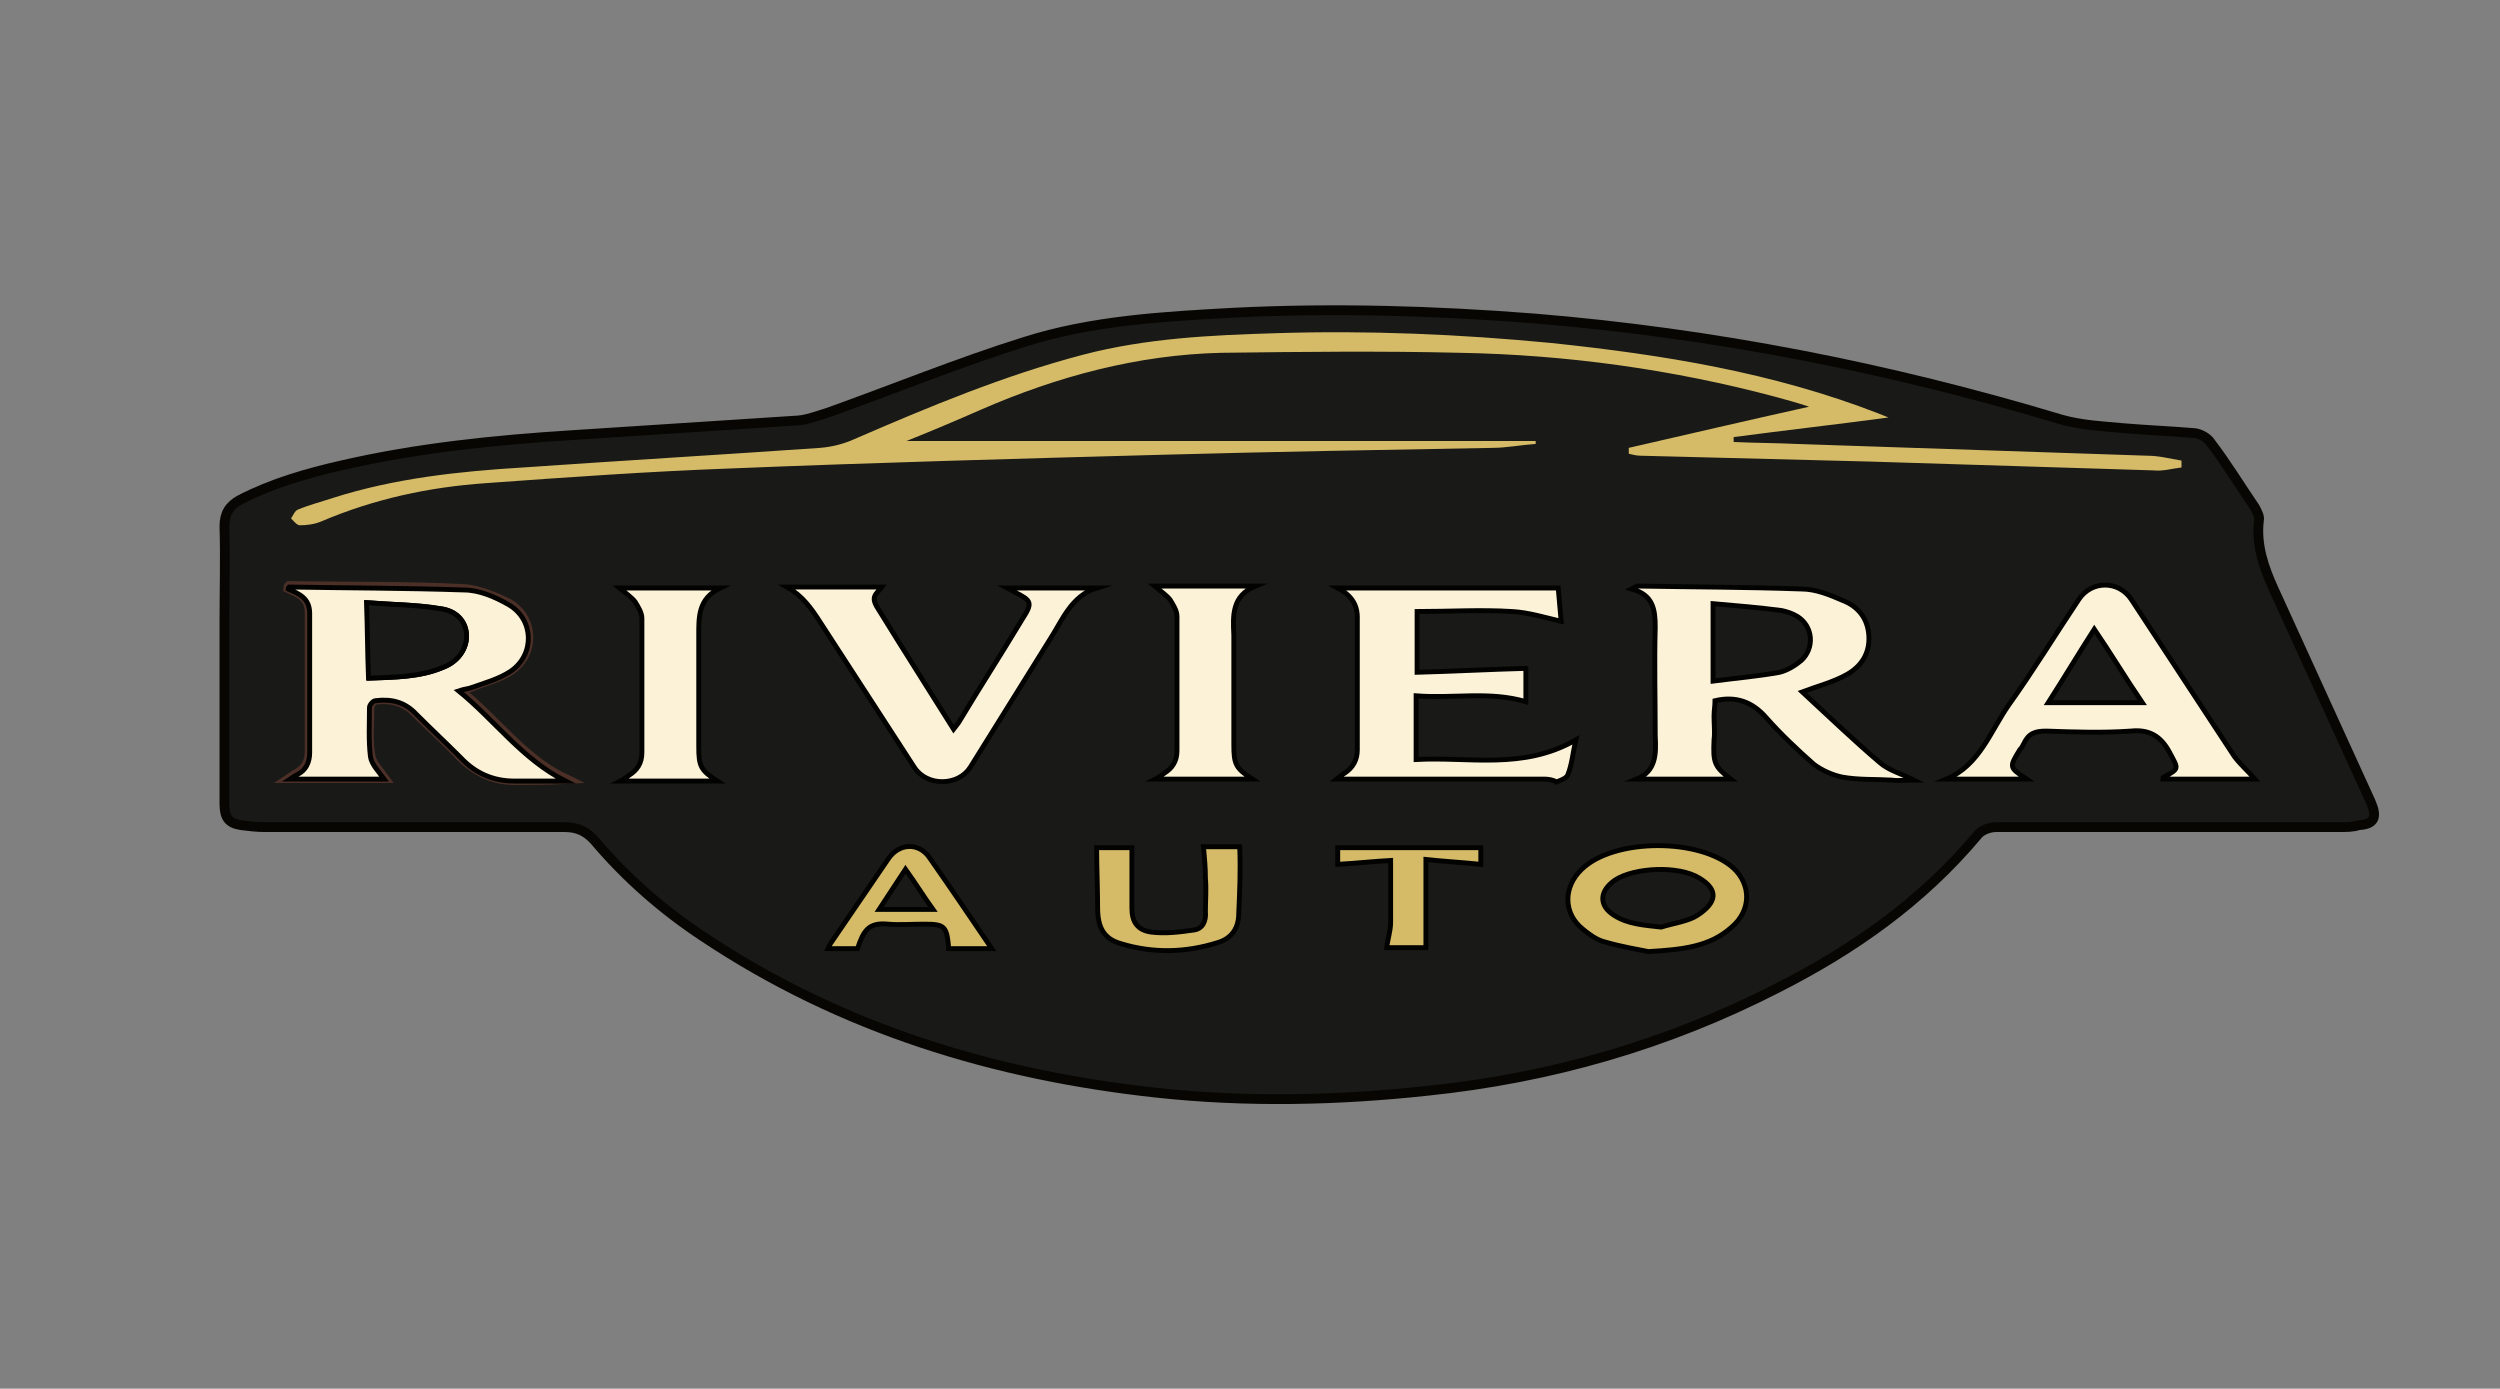 <?xml version="1.0" encoding="UTF-8"?> <svg xmlns="http://www.w3.org/2000/svg" xmlns:xlink="http://www.w3.org/1999/xlink" version="1.1" id="Слой_1" x="0px" y="0px" viewBox="0 0 255.1 141.7" style="enable-background:new 0 0 255.1 141.7;" xml:space="preserve"><rect x="0" y="0" width="255.1" height="141.7" fill="#808080" stroke="none"/> <style type="text/css"> .st0{fill:#191A17;stroke:#070603;stroke-miterlimit:10;} .st1{fill:none;stroke:#4C2F27;stroke-miterlimit:10;} .st2{fill:#D5BB67;stroke:#020201;stroke-width:0.5;stroke-miterlimit:10;} .st3{fill:#FBF2D8;stroke:#020201;stroke-width:0.5;stroke-miterlimit:10;} .st4{fill:#D5BB67;} .st5{fill:#191A17;stroke:#020201;stroke-width:0.5;stroke-miterlimit:10;} </style> <path class="st0" d="M241.9,81.8c-3.3-7.2-6.6-14.5-9.9-21.7c-1-2.2-1.8-4.5-1.5-7c0.1-0.4-0.2-0.9-0.4-1.3 c-1.5-2.2-2.9-4.5-4.5-6.6c-0.3-0.5-1-0.9-1.6-1c-2.4-0.2-4.8-0.3-7.2-0.5c-2.2-0.2-4.4-0.3-6.5-0.9c-17.6-5.3-35.5-8.8-53.7-10.3 c-10.2-0.8-20.4-1.1-30.6-0.6c-7.3,0.4-14.6,0.8-21.5,3c-6.7,2.1-13.3,4.8-20,7.2c-1,0.3-2,0.7-3,0.8c-7.7,0.5-15.4,1-23.1,1.5 c-7.9,0.5-15.8,1.3-23.6,3.1c-3.5,0.8-7,1.8-10.3,3.5c-1.1,0.6-1.6,1.4-1.6,2.7c0.1,3.3,0,6.6,0,9.8c0,6.2,0,12.3,0,18.5 c0,1.4,0.4,2,1.7,2.2c0.8,0.1,1.6,0.2,2.4,0.2c10.2,0,20.4,0,30.6,0c1.3,0,2.2,0.4,3.1,1.4c3.2,3.8,7,7.1,11.1,9.8 c14.1,9.4,29.7,14.1,46.2,15.9c9.2,1,18.5,0.8,27.7-0.2c12.5-1.3,24.4-4.7,35.7-10.5c7.7-3.9,14.7-8.8,20.4-15.6 c0.4-0.5,1.2-0.8,1.9-0.8c6,0,11.9,0,17.9,0c5.7,0,11.4,0,17.1,0c0.7,0,1.4,0,2-0.2C242.3,84.1,242.6,83.4,241.9,81.8z"></path> <path class="st1" d="M52.5,79.6c-2.1,0-3.9-0.8-5.5-2.4c-1.4-1.5-3-2.9-4.5-4.4c-1.2-1.3-2.7-1.6-4.2-1.4c-0.2,0-0.6,0.5-0.6,0.7 c0,1.7-0.2,3.4,0.1,5c0.1,0.8,0.9,1.6,1.4,2.3h-9.6c0.3-0.2,0.6-0.4,0.8-0.5c0.8-0.5,1.2-1.2,1.2-2.2c0-4.7,0-9.4,0-14.2 c0-1.6-1.1-2-2.2-2.5c0-0.1,0.1-0.2,0.1-0.2c6,0.1,11.9,0,17.8,0.3c1.5,0.1,3.2,0.8,4.6,1.5c2.6,1.5,2.7,5.1,0.2,6.8 c-1.2,0.8-2.7,1.1-4.1,1.7c-0.3,0.1-0.6,0.2-1.2,0.3c3.8,3,6.5,7,10.9,9.1C55.9,79.6,54.2,79.6,52.5,79.6z"></path> <path class="st2" d="M96.8,96.7c-0.2-2.2-0.4-2.4-2.5-2.4c-1.2,0-2.5,0.1-3.7,0c-2-0.2-2.5,0.7-3.1,2.5h-3c0.1-0.2,0.2-0.5,0.3-0.6 c1.9-2.8,3.9-5.7,5.8-8.5c1.1-1.7,3.2-1.8,4.3-0.1c2.1,3,4.2,6.1,6.3,9.2H96.8z"></path> <path class="st3" d="M107.1,65.3c-2.7,4.3-5.4,8.7-8.1,13c-1.2,1.9-4.4,2-5.7,0c-3.2-4.9-6.4-9.9-9.6-14.8c-0.9-1.4-1.8-2.7-3.4-3.6 H90c-0.2,0.3-0.8,0.7-0.8,1.2c0,0.5,0.4,1,0.7,1.5c2.4,3.9,4.9,7.8,7.4,11.8c0.3-0.4,0.5-0.6,0.6-0.8c2.1-3.5,4.3-6.9,6.4-10.4 c1.1-1.7,1-1.9-0.8-2.8c-0.2-0.1-0.3-0.2-0.7-0.4h9.1C109.3,60.8,108.4,63.3,107.1,65.3z"></path> <path class="st2" d="M126.4,93.2c0,1.6-0.8,2.6-2.2,3c-3.2,1-6.5,1.1-9.8,0.1c-1.8-0.5-2.4-1.7-2.4-3.7c0-2-0.1-4-0.1-6.1h3.6 c0,2.1,0,4.2,0,6.2c0,1.4,0.6,2.2,1.9,2.4c1.5,0.2,3,0,4.4-0.2c0.9-0.1,1.3-0.9,1.2-1.9c0-1.1,0.1-2.2,0-3.4c0-1.1-0.1-2.1-0.2-3.2 h3.7C126.6,88.8,126.5,91,126.4,93.2z"></path> <path class="st3" d="M125.9,64.8c0,3.7,0,7.4,0,11.2c0,2,0.2,2.4,1.9,3.5h-9.9c0.4-0.2,0.6-0.4,0.9-0.6c0.8-0.5,1.3-1.2,1.3-2.3 c0-4.6,0-9.1,0-13.7c0-0.6-0.4-1.2-0.7-1.7c-0.4-0.5-1-0.9-1.6-1.4h10.3C125.7,60.8,125.8,62.8,125.9,64.8z"></path> <path class="st4" d="M118.7,46.4c-14.7,0.4-29.4,0.8-44.1,1.4c-8.3,0.3-16.7,0.9-25,1.5c-5.8,0.4-11.4,1.6-16.8,3.9 c-0.7,0.3-1.5,0.4-2.2,0.4c-0.3,0-0.6-0.4-0.9-0.7c0.2-0.3,0.4-0.8,0.7-0.9c1.2-0.5,2.4-0.8,3.6-1.2c6.3-2,12.8-2.7,19.4-3.1 c10.1-0.7,20.2-1.3,30.3-2c1.2-0.1,2.4-0.4,3.5-0.9c7.6-3.3,15.3-6.5,23.3-8.6c6.5-1.7,13.1-2,19.7-2.2c9.4-0.3,18.7,0.1,28.1,1 c11.4,1.2,22.6,3,33.4,7.2c0.3,0.1,0.7,0.3,1,0.4c-5.2,0.7-10.5,1.3-15.8,2c0,0.2,0,0.3,0,0.5c2.1,0.1,4.3,0.1,6.4,0.2 c11.9,0.4,23.9,0.8,35.8,1.2c1.2,0,2.3,0.3,3.5,0.5c0,0.2,0,0.4,0,0.7c-0.9,0.1-1.9,0.4-2.8,0.3c-9.6-0.3-19.3-0.6-28.9-0.9 c-7.8-0.2-15.7-0.4-23.5-0.6c-0.4,0-0.8-0.1-1.2-0.2c0-0.2,0-0.4,0-0.6c6.1-1.4,12.1-2.8,18.4-4.2c-1.2-0.4-2.3-0.7-3.4-1 c-10.5-2.8-21.3-4.3-32.2-4.5c-8.1-0.2-16.3-0.1-24.4,0c-8.5,0.2-16.7,2.4-24.5,5.8c-2.5,1.1-5.1,2.2-7.6,3.2h64.2 c0,0.1,0,0.2,0,0.3c-1.5,0.1-3,0.4-4.4,0.4C141,45.9,129.8,46.1,118.7,46.4z"></path> <path class="st2" d="M151.1,88.2c-1.9-0.2-3.8-0.3-5.6-0.5v9h-4c0.1-0.9,0.4-1.7,0.4-2.6c0-2,0-4,0-6.3c-1.8,0.1-3.6,0.3-5.4,0.4 v-1.7h14.6V88.2z"></path> <path class="st3" d="M157.6,79.5h-21.2c0.4-0.3,0.6-0.5,0.8-0.6c0.9-0.6,1.3-1.4,1.3-2.4V63c0-1.4-0.7-2.3-2-3h22.5 c0.1,1.2,0.2,2.3,0.3,3.4c-1.7-0.4-3.3-0.9-5-1c-3.2-0.2-6.4,0-9.7,0v6.2c3.7-0.1,7.4-0.3,11.1-0.4v3.4c-3.7-1.1-7.4-0.3-11.2-0.6 v6.5c5.4-0.3,10.9,1.1,16.3-2c-0.3,1.3-0.4,2.5-0.8,3.5c-0.1,0.4-0.7,0.6-1.2,0.8C158.6,79.6,158,79.5,157.6,79.5z"></path> <path class="st2" d="M176.7,94.6c-2.2,2-5,2.3-8.5,2.5c-1-0.2-2.8-0.5-4.5-1c-0.8-0.2-1.6-0.8-2.2-1.3c-2-1.6-2-4.3-0.1-6.1 c3.3-3.2,12.1-3.2,15.5-0.1C178.7,90.3,178.7,92.9,176.7,94.6z"></path> <path class="st3" d="M193,79.6c-1.7-0.1-3.3,0-5-0.3c-1-0.2-2.1-0.7-2.9-1.3c-1.7-1.5-3.4-3.1-4.9-4.8c-1.4-1.6-3.1-2.2-5.2-1.7 c0,0.5-0.1,1-0.1,1.6c0,0.8,0.1,1.6,0,2.4c-0.1,2.3,0,2.7,1.7,4h-9.6c2-0.8,2-2.6,1.9-4.4c0-3.7-0.1-7.4,0-11.1 c0-1.8-0.2-3.3-2.4-3.9c0.4-0.2,0.5-0.3,0.6-0.3c5.6,0.1,11.1,0.1,16.7,0.3c1.5,0,2.9,0.6,4.3,1.2c1.5,0.6,2.5,1.8,2.6,3.6 c0.1,1.8-0.8,3.1-2.2,3.9c-1.4,0.8-3,1.2-4.6,1.8c2.6,2.4,5.2,4.9,7.9,7.2c0.9,0.8,2.1,1.1,3.5,1.8C194.5,79.6,193.7,79.7,193,79.6z "></path> <path class="st3" d="M220.7,79.5c0-0.1,0-0.2,0.1-0.2c1.6-0.9,1.5-0.8,0.6-2.5c-0.9-1.7-2.1-2.4-4-2.2c-2.9,0.2-5.7,0.1-8.6,0 c-1.1,0-1.8,0.2-2.3,1.3c-0.1,0.2-0.2,0.4-0.4,0.6c-1.1,1.8-1.1,1.8,0.7,3h-8.2c3.4-1.4,4.5-4.9,6.4-7.6c2.5-3.5,4.7-7.1,7.1-10.7 c1.3-2,4.1-2,5.4,0c3.5,5.3,7,10.7,10.5,16c0.6,0.8,1.4,1.5,2.1,2.3H220.7z"></path> <path class="st3" d="M46.8,70.5c0.6-0.2,0.9-0.2,1.2-0.3c1.4-0.5,2.9-0.9,4.1-1.7c2.5-1.7,2.4-5.3-0.2-6.8c-1.4-0.8-3-1.5-4.6-1.5 c-5.9-0.2-11.9-0.2-17.8-0.3c0,0-0.1,0.1-0.1,0.2c1.1,0.5,2.2,0.9,2.2,2.5c0,4.7,0,9.4,0,14.2c0,1-0.4,1.8-1.2,2.2 c-0.2,0.1-0.5,0.3-0.8,0.5h9.6c-0.5-0.7-1.3-1.5-1.4-2.3c-0.2-1.6-0.1-3.4-0.1-5c0-0.3,0.4-0.7,0.6-0.7c1.6-0.2,3,0.1,4.2,1.4 c1.5,1.5,3,2.9,4.5,4.4c1.5,1.6,3.3,2.4,5.5,2.4c1.7,0,3.5,0,5.2,0C53.3,77.5,50.5,73.5,46.8,70.5z M37.7,69.2 c-0.1-2.6-0.1-4.9-0.2-7.7c2.5,0.2,5,0.2,7.4,0.6c1.7,0.2,2.6,1.3,2.7,2.6c0.1,1.4-0.8,2.8-2.4,3.4C42.9,69.1,40.3,69.1,37.7,69.2z"></path> <path class="st5" d="M47.6,64.7c0.1,1.4-0.8,2.8-2.4,3.4c-2.4,1-5,1-7.6,1.1c-0.1-2.6-0.1-4.9-0.2-7.7c2.5,0.2,5,0.2,7.4,0.6 C46.6,62.3,47.5,63.4,47.6,64.7z"></path> <path class="st5" d="M174.8,69.5c0-2.8,0-5.2,0-7.9c2.4,0.2,4.7,0.4,7,0.7c0.5,0.1,1.1,0.3,1.6,0.6c1.6,1,1.8,3.2,0.4,4.5 c-0.6,0.5-1.4,1-2.2,1.2C179.4,69,177.1,69.2,174.8,69.5z"></path> <path class="st5" d="M209,71.7c1.6-2.5,3.1-5,4.7-7.5c1.7,2.5,3.2,5,4.9,7.5C215.3,71.7,212.2,71.7,209,71.7z"></path> <path class="st5" d="M169.5,94.6c-1.8-0.2-3.4-0.3-4.8-1.2c-1.6-1-1.5-2.5,0.1-3.6c2-1.3,6.5-1.5,8.6-0.2c2,1.2,1.8,2.5-0.2,3.8 C172.3,94,170.8,94.2,169.5,94.6z"></path> <path class="st5" d="M92.4,88.7c1,1.4,1.8,2.7,2.8,4.1c-1.9,0-3.6,0-5.5,0C90.6,91.4,91.5,90.1,92.4,88.7z"></path> <path class="st3" d="M71.3,65c0,3.7,0,7.4,0,11.2c0,2,0.2,2.4,1.9,3.5h-9.9c0.4-0.2,0.6-0.4,0.9-0.6c0.8-0.5,1.3-1.2,1.3-2.3 c0-4.6,0-9.1,0-13.7c0-0.6-0.4-1.2-0.7-1.7c-0.4-0.5-1-0.9-1.6-1.4h10.3C71.2,61.1,71.3,63,71.3,65z"></path> <rect x="359.1" y="-390" style="fill:none;" width="369.3" height="218.5"></rect> </svg> 